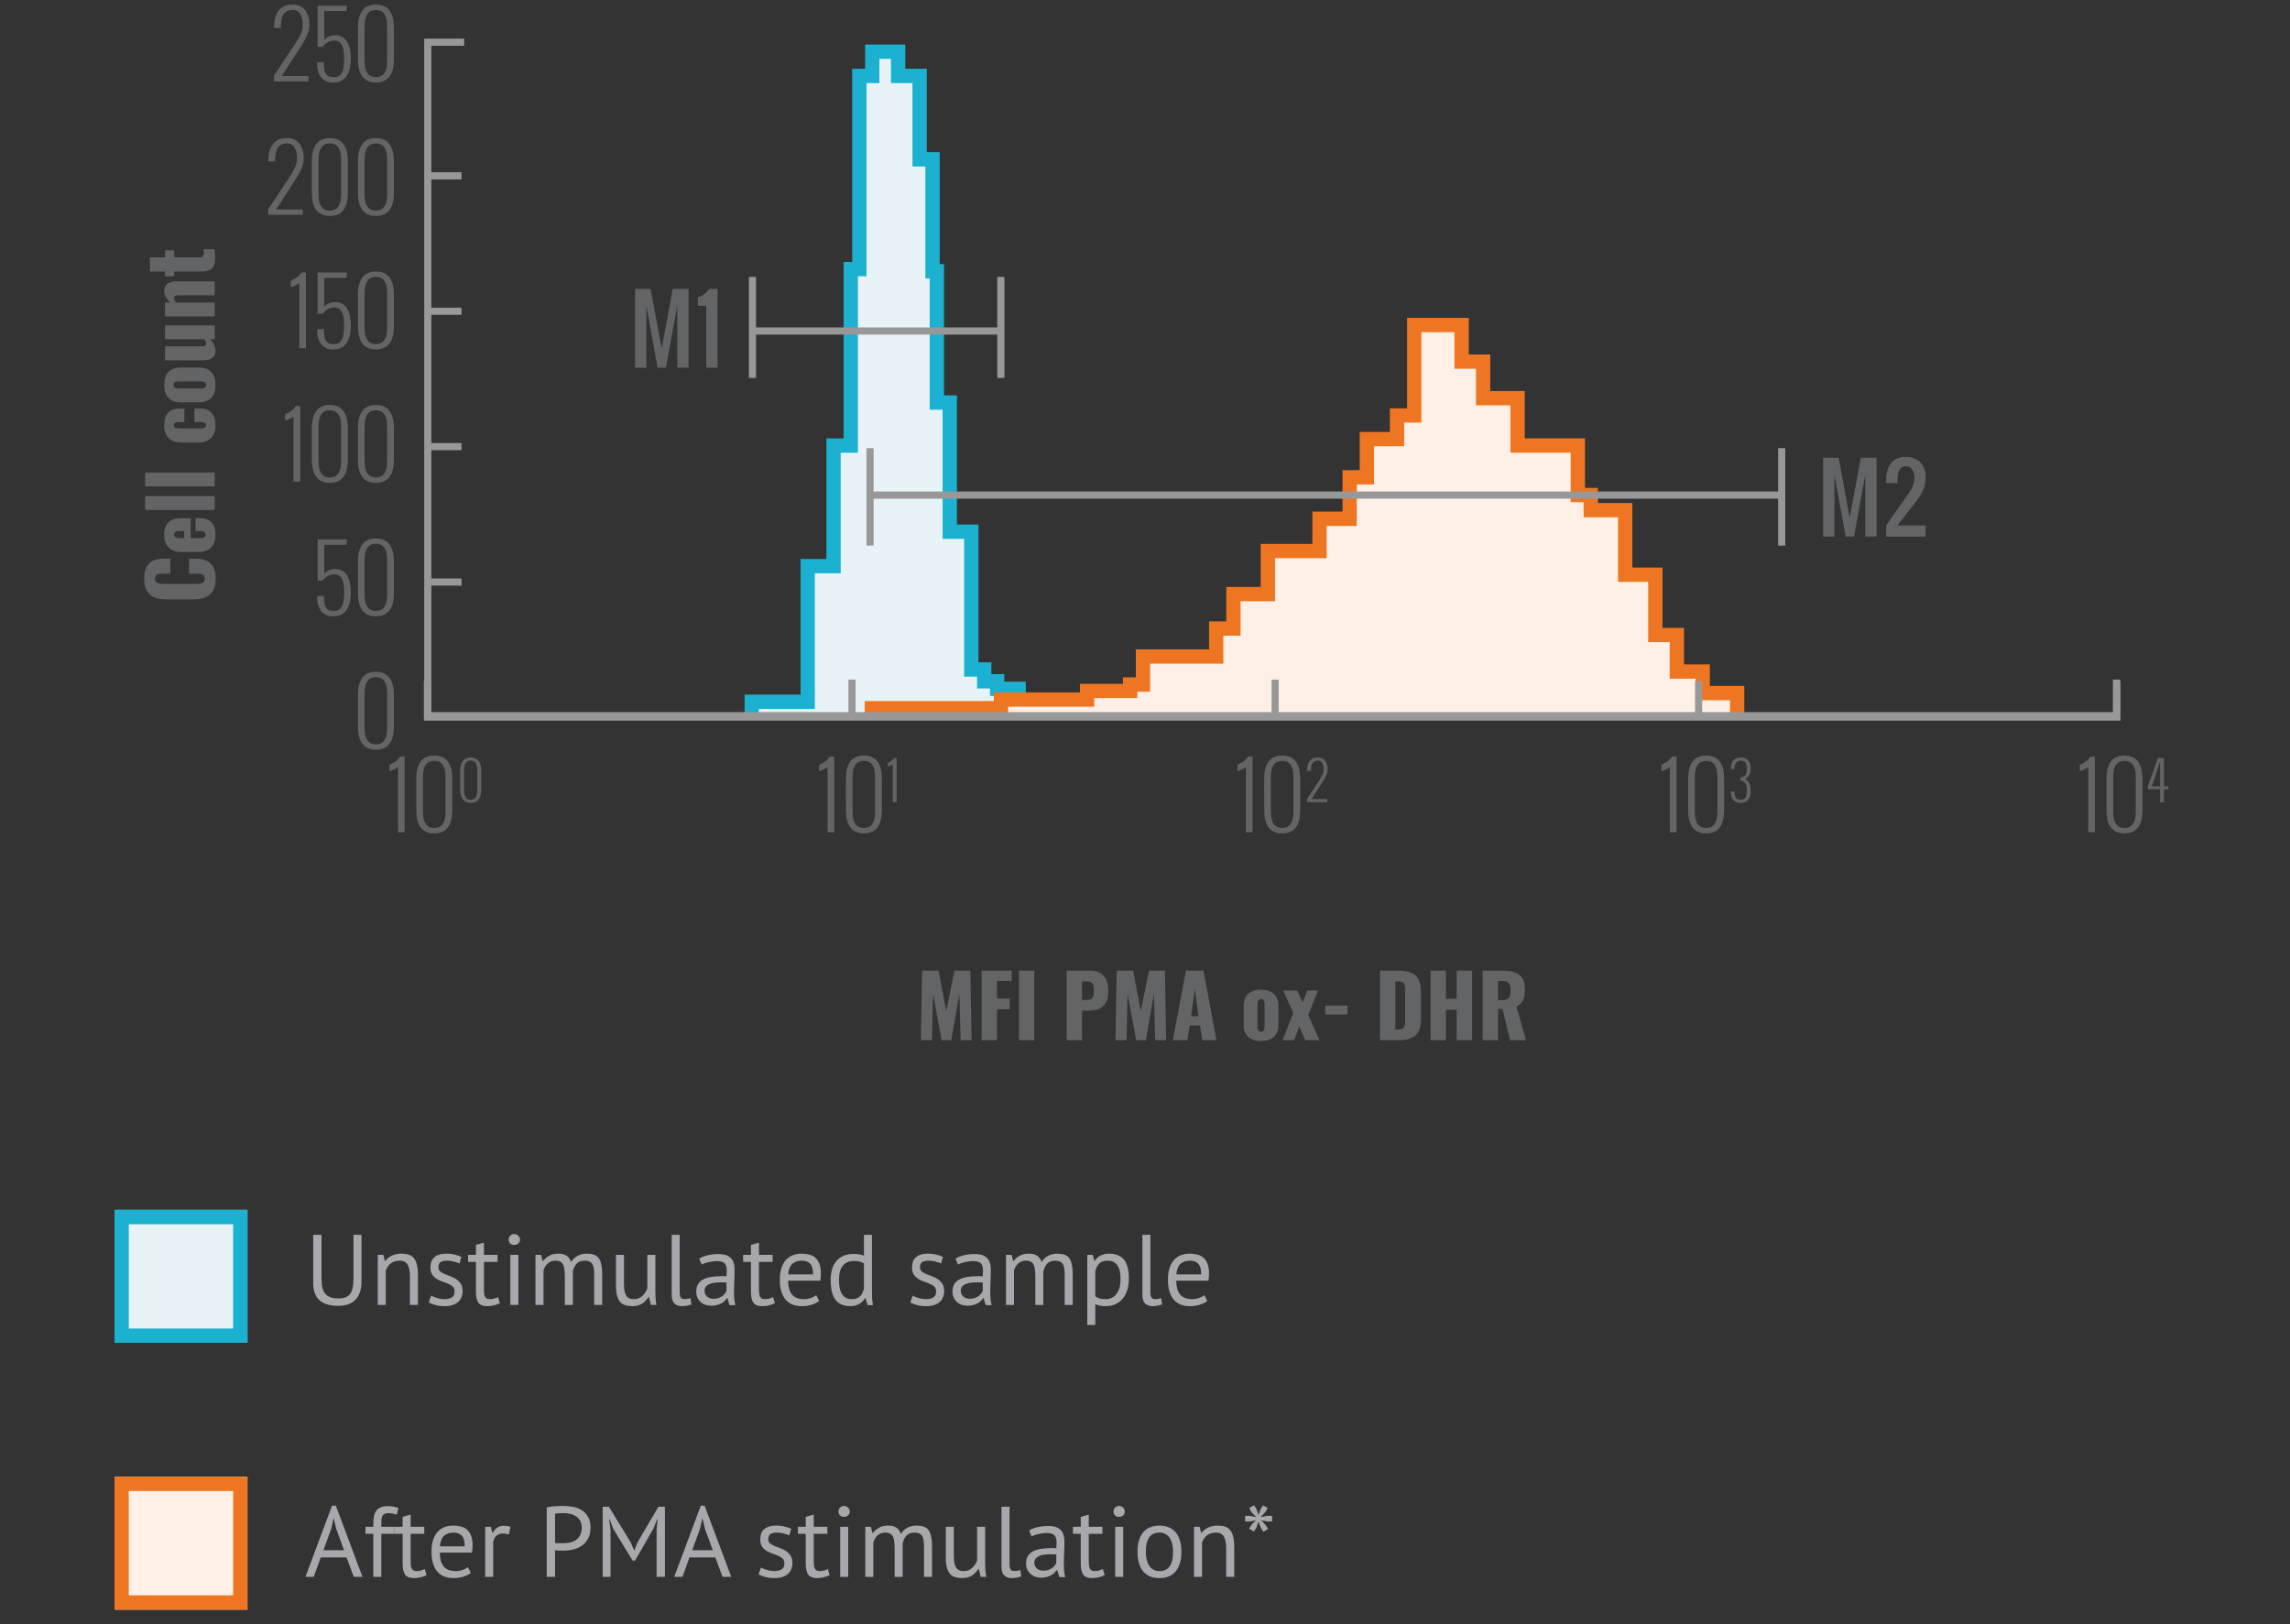 <svg width="320" height="227" viewBox="0 0 320 227" fill="none" xmlns="http://www.w3.org/2000/svg">
<rect x="0" y="0" width="320" height="227" fill="#333333" stroke="none"/>
<path d="M30.144 80.855C30.144 83.075 28.872 83.771 26.904 83.771H23.4C21.384 83.771 20.148 83.075 20.148 80.855C20.148 78.707 21.3 78.059 22.956 78.059H23.796V80.159H22.824C22.26 80.159 21.66 80.171 21.66 80.855C21.66 81.539 22.272 81.599 22.86 81.599H27.432C28.092 81.599 28.62 81.491 28.62 80.855C28.62 80.183 28.02 80.159 27.432 80.159H26.412V78.059H27.252C28.908 78.059 30.144 78.683 30.144 80.855ZM30.12 74.718C30.12 76.23 29.28 77.13 27.804 77.13H25.26C23.772 77.13 22.944 76.218 22.944 74.718C22.944 73.182 23.748 72.414 25.26 72.414H26.652V75.198H27.984C28.524 75.198 28.728 75.006 28.728 74.718C28.728 74.43 28.56 74.214 28.056 74.214H27.324V72.414H27.996C29.4 72.414 30.12 73.278 30.12 74.718ZM25.74 75.198V74.214H25.044C24.492 74.214 24.336 74.43 24.336 74.73C24.336 75.018 24.516 75.198 25.152 75.198H25.74ZM30 71.265H20.28V69.321H30V71.265ZM30 67.972H20.28V66.028H30V67.972ZM30.12 59.437C30.12 60.949 29.256 61.837 27.804 61.837H25.26C23.784 61.837 22.944 60.949 22.944 59.437C22.944 57.961 23.628 57.097 25.032 57.097H25.764V58.981H24.972C24.42 58.981 24.276 59.149 24.276 59.437C24.276 59.725 24.48 59.869 25.092 59.869H27.972C28.596 59.869 28.776 59.713 28.776 59.425C28.776 59.125 28.596 58.981 28.092 58.981H27.168V57.097H28.008C29.412 57.097 30.12 57.973 30.12 59.437ZM30.12 53.799C30.12 55.287 29.364 56.223 27.852 56.223H25.212C23.7 56.223 22.944 55.287 22.944 53.799C22.944 52.323 23.7 51.363 25.212 51.363H27.852C29.364 51.363 30.12 52.323 30.12 53.799ZM28.824 53.787C28.824 53.403 28.512 53.295 27.984 53.295H25.08C24.552 53.295 24.24 53.403 24.24 53.787C24.24 54.171 24.564 54.291 25.08 54.291H27.984C28.512 54.291 28.824 54.171 28.824 53.787ZM30.12 49.055C30.12 49.907 29.424 50.351 28.5 50.351H23.064V48.395H28.272C28.608 48.395 28.8 48.287 28.8 47.987C28.8 47.819 28.704 47.627 28.584 47.411H23.064V45.467H30V47.411H29.364C29.832 47.915 30.12 48.467 30.12 49.055ZM30 44.232H23.064V42.276H23.76C23.256 41.772 22.944 41.22 22.944 40.608C22.944 39.756 23.64 39.324 24.564 39.324H30L30 41.268H24.84C24.504 41.268 24.324 41.364 24.324 41.664C24.324 41.82 24.42 42.048 24.576 42.276H30V44.232ZM30.072 36.002C30.072 37.574 29.364 37.946 28.116 37.946H24.348V38.618H23.064V37.946H20.952V35.966H23.064V34.982H24.348V35.966H27.924C28.32 35.966 28.488 35.714 28.488 35.354C28.488 35.15 28.464 34.97 28.44 34.826H29.976C30.012 35.042 30.072 35.534 30.072 36.002Z" fill="#636466"/>
<path d="M128.684 145.359L128.852 135.639H131.156L132.224 141.291L133.376 135.639H135.596L135.764 145.359H134.24L134.06 138.891L132.932 145.359H131.576L130.376 138.843L130.232 145.359H128.684ZM137.169 145.359V135.639H141.369V137.091H139.317V139.539H141.105V141.039H139.317V145.359H137.169ZM142.384 145.359V135.639H144.532V145.359H142.384ZM149.052 145.359V135.639H152.316C154.056 135.639 154.872 136.659 154.872 138.459C154.872 140.703 153.636 141.231 152.064 141.231H151.2V145.359H149.052ZM151.2 139.731H151.92C152.712 139.731 152.856 139.311 152.856 138.423C152.856 137.691 152.772 137.151 151.908 137.151H151.2V139.731ZM155.872 145.359L156.04 135.639H158.344L159.412 141.291L160.564 135.639H162.784L162.952 145.359H161.428L161.247 138.891L160.12 145.359H158.764L157.564 138.843L157.42 145.359H155.872ZM163.889 145.359L165.725 135.639H168.173L169.985 145.359H168.005L167.681 143.307H166.253L165.917 145.359H163.889ZM166.445 142.023H167.477L166.961 138.231L166.445 142.023ZM176.208 145.479C174.72 145.479 173.784 144.723 173.784 143.211V140.571C173.784 139.059 174.72 138.303 176.208 138.303C177.684 138.303 178.644 139.059 178.644 140.571V143.211C178.644 144.723 177.684 145.479 176.208 145.479ZM176.22 144.183C176.604 144.183 176.712 143.871 176.712 143.343V140.439C176.712 139.911 176.604 139.599 176.22 139.599C175.836 139.599 175.716 139.923 175.716 140.439V143.343C175.716 143.871 175.836 144.183 176.22 144.183ZM179.237 145.359L180.713 141.555L179.309 138.423H181.277L182.021 140.091L182.681 138.423H184.181L182.813 141.843L184.385 145.359H182.393L181.553 143.451L180.857 145.359H179.237ZM185.182 141.771V140.523H188.29V141.771H185.182ZM192.833 145.359V135.639H195.293C197.825 135.639 198.557 136.551 198.557 138.711V142.239C198.557 144.423 197.825 145.359 195.317 145.359H192.833ZM194.981 143.871H195.317C196.289 143.871 196.349 143.451 196.349 142.575V138.339C196.349 137.487 196.253 137.139 195.305 137.139H194.981V143.871ZM199.901 145.359V135.639H202.049V139.575H203.549V135.639H205.709V145.359H203.549V141.111H202.049V145.359H199.901ZM207.189 145.359V135.639H209.865C211.821 135.639 213.093 136.167 213.093 138.207C213.093 139.407 212.865 140.199 211.905 140.655L213.237 145.359H211.017L209.949 141.003H209.337V145.359H207.189ZM209.337 139.767H209.937C210.837 139.767 211.101 139.263 211.101 138.399C211.101 137.571 210.849 137.079 210.033 137.079H209.337V139.767Z" fill="#636466"/>
<path d="M54.43 106.874C54.714 106.765 54.982 106.619 55.229 106.44C55.506 106.252 55.739 106.006 55.911 105.719H56.544V116.298H55.61V107.212C55.415 107.342 55.209 107.455 54.995 107.55C54.814 107.639 54.625 107.709 54.43 107.76V106.874Z" fill="#636466"/>
<path d="M58.168 108.797C58.166 108.453 58.192 108.11 58.245 107.77C58.296 107.466 58.385 107.17 58.51 106.888C58.621 106.63 58.779 106.394 58.974 106.191C59.178 105.991 59.422 105.837 59.69 105.739C60.333 105.519 61.031 105.519 61.674 105.739C61.943 105.837 62.187 105.991 62.391 106.191C62.586 106.394 62.743 106.63 62.855 106.888C62.98 107.17 63.069 107.466 63.12 107.77C63.173 108.11 63.199 108.453 63.197 108.797V113.227C63.197 115.383 62.36 116.46 60.685 116.46C59.01 116.459 58.172 115.382 58.172 113.227L58.168 108.797ZM60.681 115.712C61.734 115.712 62.261 114.954 62.26 113.438V108.588C62.26 107.076 61.734 106.32 60.681 106.32C59.628 106.319 59.101 107.075 59.1 108.588V113.438C59.1 114.955 59.627 115.712 60.681 115.712H60.681Z" fill="#636466"/>
<path d="M64.303 107.732C64.302 107.533 64.317 107.334 64.348 107.138C64.378 106.96 64.43 106.788 64.503 106.623C64.569 106.472 64.661 106.333 64.776 106.214C64.895 106.097 65.037 106.006 65.194 105.949C65.57 105.819 65.979 105.819 66.355 105.949C66.512 106.006 66.654 106.096 66.772 106.214C66.888 106.333 66.98 106.471 67.046 106.623C67.119 106.787 67.171 106.96 67.201 107.138C67.232 107.334 67.247 107.533 67.246 107.732V110.316C67.246 111.572 66.757 112.2 65.781 112.2C64.804 112.2 64.315 111.572 64.314 110.316L64.303 107.732ZM65.77 111.766C66.384 111.766 66.691 111.324 66.691 110.439V107.611C66.691 106.73 66.384 106.289 65.77 106.289C65.156 106.289 64.849 106.73 64.848 107.611V110.439C64.848 111.322 65.156 111.765 65.77 111.766Z" fill="#636466"/>
<path d="M114.464 106.874C114.748 106.765 115.017 106.619 115.263 106.44C115.54 106.252 115.773 106.006 115.946 105.719H116.579V116.298H115.644V107.212C115.45 107.342 115.244 107.455 115.03 107.55C114.849 107.639 114.66 107.709 114.464 107.76V106.874Z" fill="#636466"/>
<path d="M118.201 108.797C118.199 108.453 118.225 108.11 118.279 107.77C118.329 107.466 118.418 107.17 118.543 106.888C118.654 106.63 118.812 106.394 119.007 106.191C119.211 105.991 119.455 105.837 119.724 105.739C120.367 105.519 121.064 105.519 121.707 105.739C121.976 105.837 122.22 105.991 122.425 106.191C122.62 106.394 122.778 106.63 122.889 106.888C123.015 107.17 123.104 107.466 123.154 107.77C123.207 108.11 123.233 108.453 123.231 108.797V113.227C123.231 115.383 122.394 116.461 120.719 116.46C119.043 116.459 118.206 115.382 118.206 113.227L118.201 108.797ZM120.714 115.712C121.767 115.712 122.293 114.954 122.294 113.439V108.588C122.294 107.077 121.767 106.32 120.714 106.32C119.661 106.319 119.134 107.075 119.134 108.588V113.439C119.134 114.955 119.661 115.713 120.716 115.712H120.714Z" fill="#636466"/>
<path d="M124.066 106.611C124.231 106.547 124.387 106.462 124.531 106.359C124.692 106.249 124.827 106.105 124.927 105.938H125.296V112.104H124.754V106.809C124.64 106.885 124.52 106.951 124.394 107.007C124.289 107.058 124.178 107.098 124.064 107.128L124.066 106.611Z" fill="#636466"/>
<path d="M172.919 106.874C173.203 106.765 173.471 106.619 173.718 106.44C173.995 106.252 174.227 106.006 174.4 105.719H175.033V116.298H174.096V107.212C173.901 107.342 173.696 107.455 173.482 107.55C173.301 107.639 173.111 107.709 172.916 107.76L172.919 106.874Z" fill="#636466"/>
<path d="M176.656 108.797C176.654 108.453 176.68 108.11 176.733 107.77C176.784 107.466 176.873 107.17 176.998 106.888C177.11 106.63 177.267 106.394 177.463 106.191C177.666 105.991 177.911 105.837 178.179 105.739C178.822 105.519 179.52 105.519 180.163 105.739C180.431 105.837 180.676 105.991 180.88 106.191C181.075 106.394 181.233 106.63 181.344 106.888C181.47 107.17 181.559 107.466 181.609 107.77C181.663 108.11 181.689 108.453 181.687 108.797V113.227C181.687 115.383 180.849 116.461 179.174 116.46C177.499 116.459 176.661 115.382 176.661 113.227L176.656 108.797ZM179.168 115.712C180.222 115.712 180.748 114.954 180.747 113.439V108.588C180.747 107.077 180.221 106.32 179.168 106.32C178.116 106.319 177.589 107.075 177.588 108.588V113.439C177.588 114.955 178.115 115.713 179.17 115.712H179.168Z" fill="#636466"/>
<path d="M182.631 111.646L184.284 109.147C184.379 109.002 184.456 108.88 184.516 108.78C184.577 108.681 184.648 108.554 184.727 108.4C184.803 108.258 184.864 108.108 184.909 107.954C184.948 107.821 184.969 107.683 184.97 107.544C184.984 107.226 184.916 106.909 184.772 106.625C184.711 106.516 184.62 106.427 184.51 106.367C184.401 106.307 184.277 106.279 184.152 106.286C184.006 106.283 183.861 106.311 183.726 106.368C183.616 106.415 183.519 106.488 183.444 106.581C183.368 106.679 183.313 106.792 183.279 106.911C183.241 107.039 183.215 107.171 183.202 107.304C183.188 107.451 183.181 107.598 183.182 107.746H182.64V107.664C182.663 106.454 183.166 105.85 184.148 105.85C184.343 105.837 184.537 105.871 184.716 105.949C184.894 106.027 185.051 106.148 185.173 106.3C185.421 106.663 185.542 107.099 185.517 107.539C185.507 107.834 185.436 108.124 185.307 108.39C185.173 108.696 185.01 108.988 184.821 109.263L183.272 111.668H185.441V112.104H182.628L182.631 111.646Z" fill="#636466"/>
<path d="M232.164 106.874C232.448 106.765 232.716 106.619 232.963 106.44C233.24 106.252 233.473 106.006 233.645 105.719H234.279V116.298H233.342V107.212C233.148 107.342 232.942 107.455 232.728 107.55C232.547 107.639 232.357 107.709 232.162 107.76L232.164 106.874Z" fill="#636466"/>
<path d="M235.901 108.797C235.898 108.453 235.924 108.11 235.978 107.77C236.027 107.466 236.115 107.17 236.239 106.888C236.351 106.63 236.508 106.394 236.704 106.191C236.907 105.991 237.152 105.837 237.42 105.739C238.063 105.519 238.761 105.519 239.404 105.739C239.672 105.837 239.916 105.991 240.12 106.191C240.316 106.394 240.473 106.63 240.585 106.888C240.71 107.17 240.799 107.466 240.85 107.77C240.904 108.11 240.929 108.453 240.927 108.797V113.227C240.927 115.383 240.089 116.461 238.414 116.46C236.739 116.459 235.902 115.382 235.902 113.227L235.901 108.797ZM238.414 115.712C239.466 115.712 239.992 114.954 239.992 113.439V108.588C239.992 107.077 239.466 106.32 238.414 106.32C237.361 106.319 236.834 107.075 236.833 108.588V113.439C236.833 114.955 237.36 115.713 238.415 115.712H238.414Z" fill="#636466"/>
<path d="M241.855 107.399C241.854 107.204 241.88 107.009 241.932 106.821C241.98 106.645 242.059 106.479 242.164 106.33C242.28 106.177 242.434 106.056 242.61 105.98C242.823 105.891 243.052 105.847 243.282 105.852C243.46 105.849 243.637 105.877 243.805 105.936C243.948 105.987 244.079 106.066 244.192 106.168C244.296 106.268 244.384 106.385 244.45 106.514C244.519 106.646 244.569 106.788 244.599 106.934C244.629 107.088 244.644 107.245 244.643 107.403C244.659 107.742 244.578 108.078 244.411 108.373C244.277 108.605 244.061 108.778 243.805 108.857C244.367 109.081 244.648 109.612 244.647 110.452C244.647 111.619 244.171 112.203 243.219 112.203C243.039 112.206 242.86 112.178 242.69 112.119C242.547 112.071 242.416 111.994 242.303 111.893C242.198 111.796 242.112 111.682 242.048 111.554C241.98 111.425 241.931 111.287 241.902 111.145C241.873 110.995 241.859 110.843 241.859 110.69V110.597H242.364C242.364 110.797 242.386 110.997 242.43 111.192C242.458 111.326 242.521 111.449 242.612 111.551C242.687 111.631 242.782 111.689 242.886 111.721C243.011 111.754 243.139 111.769 243.268 111.766C243.389 111.769 243.509 111.749 243.623 111.708C243.725 111.666 243.814 111.598 243.881 111.51C243.966 111.391 244.023 111.254 244.048 111.11C244.087 110.896 244.105 110.679 244.101 110.462C244.103 110.281 244.088 110.099 244.056 109.92C244.029 109.772 243.98 109.629 243.909 109.495C243.843 109.371 243.745 109.268 243.624 109.196C243.489 109.119 243.338 109.073 243.182 109.064V108.627C243.316 108.636 243.45 108.614 243.575 108.563C243.699 108.512 243.81 108.433 243.899 108.332C244.057 108.047 244.126 107.721 244.097 107.397C244.125 107.096 244.053 106.794 243.893 106.537C243.815 106.45 243.718 106.382 243.61 106.339C243.501 106.295 243.384 106.277 243.268 106.286C243.145 106.279 243.021 106.301 242.908 106.35C242.795 106.399 242.694 106.474 242.615 106.568C242.438 106.841 242.348 107.161 242.359 107.486H241.85L241.855 107.399Z" fill="#636466"/>
<path d="M290.618 106.874C290.902 106.765 291.171 106.619 291.417 106.44C291.694 106.252 291.927 106.006 292.1 105.719H292.733V116.298H291.804V107.212C291.609 107.342 291.404 107.455 291.19 107.55C291.009 107.639 290.819 107.709 290.624 107.76L290.618 106.874Z" fill="#636466"/>
<path d="M294.355 108.797C294.353 108.453 294.379 108.11 294.433 107.77C294.483 107.466 294.572 107.17 294.697 106.888C294.808 106.63 294.966 106.394 295.161 106.191C295.365 105.991 295.609 105.837 295.878 105.739C296.521 105.519 297.218 105.519 297.861 105.739C298.13 105.837 298.374 105.991 298.578 106.191C298.774 106.394 298.931 106.63 299.042 106.888C299.167 107.17 299.256 107.466 299.306 107.77C299.36 108.11 299.386 108.453 299.384 108.797V113.227C299.384 115.383 298.546 116.461 296.871 116.46C295.196 116.459 294.358 115.382 294.358 113.227L294.355 108.797ZM296.868 115.712C297.922 115.712 298.448 114.954 298.448 113.439V108.588C298.448 107.077 297.921 106.32 296.868 106.32C295.815 106.319 295.289 107.075 295.289 108.588V113.439C295.289 114.955 295.816 115.713 296.87 115.712H296.868Z" fill="#636466"/>
<path d="M300.13 109.906L301.553 105.932H302.387V109.881H303V110.286H302.387V112.109H301.845V110.282H300.13V109.906ZM301.843 109.878L301.839 106.387L300.7 109.878H301.843Z" fill="#636466"/>
<path d="M38.281 10.584L41.125 6.3C41.288 6.049 41.422 5.839 41.527 5.67C41.631 5.5 41.752 5.283 41.89 5.018C42.018 4.774 42.122 4.517 42.2 4.252C42.266 4.025 42.301 3.789 42.304 3.552C42.33 3.006 42.215 2.463 41.969 1.975C41.864 1.788 41.708 1.634 41.519 1.531C41.33 1.428 41.116 1.381 40.902 1.394C40.652 1.389 40.404 1.437 40.175 1.536C39.986 1.616 39.819 1.741 39.688 1.899C39.561 2.069 39.466 2.261 39.41 2.465C39.342 2.684 39.296 2.909 39.272 3.137C39.248 3.39 39.237 3.643 39.238 3.896H38.304V3.755C38.344 1.683 39.207 0.647 40.892 0.647C41.224 0.625 41.557 0.683 41.862 0.817C42.167 0.951 42.436 1.157 42.645 1.416C43.071 2.041 43.278 2.79 43.235 3.546C43.217 4.05 43.095 4.545 42.875 5C42.643 5.523 42.365 6.025 42.042 6.497L39.38 10.621H43.105V11.371H38.281V10.584Z" fill="#636466"/>
<path d="M45.256 8.659C45.25 9.018 45.278 9.377 45.339 9.732C45.374 9.967 45.464 10.19 45.603 10.383C45.712 10.527 45.86 10.636 46.03 10.699C46.228 10.762 46.434 10.791 46.642 10.786C46.931 10.8 47.216 10.718 47.453 10.553C47.694 10.339 47.859 10.053 47.926 9.739C48.052 9.225 48.107 8.697 48.092 8.168C48.107 7.665 48.051 7.162 47.926 6.674C47.856 6.371 47.69 6.1 47.453 5.899C47.214 5.74 46.929 5.661 46.642 5.676C46.357 5.68 46.078 5.754 45.827 5.89C45.543 6.041 45.303 6.263 45.13 6.535H44.381V0.791H48.485L48.399 1.541H45.313V5.567C45.505 5.358 45.739 5.193 46 5.081C46.26 4.97 46.542 4.916 46.825 4.922C47.178 4.914 47.527 4.999 47.837 5.168C48.125 5.331 48.362 5.57 48.525 5.859C48.703 6.178 48.83 6.522 48.903 6.879C49.07 7.745 49.067 8.636 48.894 9.501C48.814 9.873 48.675 10.23 48.483 10.559C48.303 10.861 48.045 11.11 47.736 11.278C47.399 11.454 47.022 11.542 46.642 11.534C46.312 11.563 45.979 11.514 45.671 11.39C45.364 11.266 45.09 11.071 44.872 10.821C44.461 10.202 44.267 9.466 44.318 8.725L45.256 8.659Z" fill="#636466"/>
<path d="M50.013 3.87C50.011 3.527 50.036 3.183 50.09 2.844C50.14 2.54 50.229 2.243 50.355 1.962C50.466 1.702 50.623 1.464 50.819 1.261C51.024 1.06 51.269 0.905 51.538 0.806C52.181 0.585 52.879 0.585 53.522 0.806C53.79 0.904 54.035 1.058 54.239 1.258C54.435 1.461 54.593 1.699 54.704 1.959C54.83 2.24 54.919 2.536 54.968 2.841C55.022 3.18 55.048 3.524 55.046 3.867V8.297C55.046 10.453 54.208 11.531 52.533 11.531C50.858 11.531 50.02 10.453 50.02 8.297L50.013 3.87ZM52.525 10.785C53.578 10.785 54.105 10.027 54.106 8.511V3.661C54.106 2.149 53.579 1.393 52.525 1.393C51.472 1.393 50.945 2.149 50.945 3.661V8.511C50.945 10.027 51.472 10.785 52.527 10.785H52.525Z" fill="#636466"/>
<path d="M37.486 29.231L40.326 24.945C40.489 24.696 40.623 24.486 40.728 24.315C40.833 24.144 40.954 23.927 41.091 23.664C41.219 23.42 41.323 23.163 41.401 22.899C41.468 22.671 41.503 22.435 41.506 22.198C41.532 21.652 41.416 21.109 41.17 20.622C41.065 20.434 40.91 20.28 40.721 20.178C40.533 20.075 40.319 20.028 40.105 20.041C39.855 20.035 39.607 20.084 39.378 20.183C39.189 20.263 39.022 20.387 38.892 20.546C38.764 20.715 38.669 20.906 38.612 21.11C38.544 21.33 38.498 21.555 38.474 21.784C38.45 22.036 38.438 22.289 38.44 22.543H37.506V22.401C37.547 20.329 38.41 19.294 40.094 19.294C40.428 19.271 40.762 19.33 41.068 19.465C41.374 19.6 41.643 19.807 41.852 20.068C42.278 20.693 42.486 21.442 42.443 22.197C42.425 22.702 42.302 23.197 42.083 23.652C41.852 24.175 41.573 24.675 41.25 25.148L38.588 29.272H42.312V30.022H37.486V29.231Z" fill="#636466"/>
<path d="M43.577 22.517C43.575 22.173 43.601 21.83 43.654 21.491C43.704 21.187 43.793 20.89 43.919 20.609C44.03 20.349 44.187 20.112 44.383 19.908C44.587 19.708 44.831 19.554 45.099 19.457C45.742 19.236 46.441 19.236 47.083 19.457C47.352 19.554 47.596 19.708 47.8 19.908C47.995 20.112 48.153 20.349 48.264 20.609C48.389 20.89 48.478 21.187 48.529 21.491C48.582 21.83 48.608 22.173 48.606 22.517V26.947C48.606 29.103 47.769 30.181 46.094 30.181C44.419 30.181 43.581 29.103 43.581 26.947L43.577 22.517ZM46.09 29.432C47.142 29.432 47.669 28.674 47.669 27.158V22.309C47.669 20.796 47.143 20.04 46.09 20.04C45.037 20.04 44.51 20.796 44.509 22.309V27.158C44.509 28.674 45.036 29.432 46.091 29.432H46.09Z" fill="#636466"/>
<path d="M50.013 22.517C50.011 22.174 50.036 21.83 50.09 21.491C50.14 21.187 50.228 20.89 50.354 20.609C50.465 20.349 50.622 20.111 50.819 19.908C51.022 19.708 51.267 19.554 51.535 19.457C52.178 19.236 52.876 19.236 53.519 19.457C53.787 19.554 54.032 19.708 54.236 19.908C54.432 20.112 54.59 20.349 54.7 20.609C54.826 20.89 54.915 21.187 54.965 21.491C55.018 21.83 55.044 22.174 55.042 22.517V26.947C55.042 29.103 54.204 30.181 52.529 30.181C50.854 30.181 50.017 29.103 50.017 26.947L50.013 22.517ZM52.525 29.432C53.578 29.432 54.105 28.674 54.106 27.158V22.309C54.106 20.796 53.579 20.04 52.525 20.04C51.472 20.04 50.945 20.796 50.945 22.309V27.158C50.945 28.675 51.472 29.432 52.527 29.432H52.525Z" fill="#636466"/>
<path d="M40.633 39.241C40.916 39.131 41.185 38.985 41.431 38.808C41.708 38.619 41.941 38.373 42.114 38.086H42.747V48.664H41.813V39.58C41.617 39.709 41.411 39.822 41.197 39.918C41.016 40.005 40.827 40.075 40.633 40.126V39.241Z" fill="#636466"/>
<path d="M45.256 45.952C45.25 46.312 45.277 46.671 45.339 47.025C45.374 47.26 45.465 47.484 45.603 47.677C45.713 47.82 45.861 47.93 46.031 47.992C46.228 48.056 46.435 48.085 46.643 48.079C46.931 48.094 47.217 48.012 47.454 47.847C47.694 47.633 47.86 47.347 47.927 47.032C48.052 46.518 48.108 45.99 48.093 45.461C48.108 44.958 48.052 44.455 47.927 43.967C47.857 43.665 47.691 43.394 47.454 43.193C47.215 43.034 46.93 42.955 46.643 42.969C46.358 42.974 46.078 43.047 45.828 43.184C45.544 43.335 45.304 43.557 45.131 43.829H44.382V38.084H48.486L48.4 38.834H45.314V42.861C45.505 42.652 45.739 42.486 46 42.375C46.261 42.263 46.543 42.209 46.826 42.215C47.181 42.208 47.531 42.294 47.841 42.464C48.13 42.628 48.368 42.867 48.53 43.156C48.707 43.475 48.835 43.819 48.908 44.176C49.075 45.043 49.071 45.933 48.898 46.798C48.819 47.171 48.68 47.528 48.487 47.856C48.308 48.159 48.05 48.408 47.741 48.576C47.403 48.752 47.027 48.84 46.647 48.831C46.316 48.861 45.983 48.811 45.676 48.687C45.368 48.563 45.094 48.368 44.876 48.118C44.466 47.499 44.272 46.762 44.323 46.022L45.256 45.952Z" fill="#636466"/>
<path d="M50.013 41.166C50.011 40.822 50.036 40.479 50.09 40.139C50.14 39.835 50.229 39.539 50.355 39.258C50.466 38.998 50.623 38.76 50.819 38.557C51.023 38.357 51.267 38.203 51.536 38.105C52.179 37.884 52.877 37.884 53.52 38.105C53.788 38.203 54.032 38.357 54.237 38.557C54.433 38.76 54.59 38.998 54.701 39.258C54.827 39.539 54.916 39.835 54.966 40.139C55.02 40.479 55.045 40.822 55.044 41.166V45.596C55.044 47.752 54.206 48.83 52.531 48.83C50.856 48.83 50.018 47.752 50.018 45.596L50.013 41.166ZM52.525 48.081C53.578 48.081 54.105 47.323 54.106 45.807V40.957C54.106 39.445 53.579 38.688 52.525 38.688C51.472 38.688 50.945 39.445 50.945 40.957V45.807C50.945 47.323 51.472 48.081 52.527 48.081H52.525Z" fill="#636466"/>
<path d="M39.84 57.89C40.123 57.779 40.392 57.634 40.638 57.456C40.916 57.268 41.149 57.022 41.321 56.734H41.954V67.313H41.017V58.228C40.821 58.357 40.615 58.47 40.401 58.566C40.22 58.654 40.031 58.724 39.837 58.776L39.84 57.89Z" fill="#636466"/>
<path d="M43.577 59.811C43.575 59.467 43.601 59.124 43.654 58.785C43.705 58.48 43.793 58.184 43.919 57.902C44.03 57.644 44.188 57.407 44.383 57.205C44.587 57.005 44.831 56.851 45.099 56.754C45.742 56.533 46.441 56.533 47.083 56.754C47.352 56.851 47.596 57.005 47.8 57.205C47.995 57.408 48.152 57.644 48.264 57.902C48.389 58.184 48.478 58.48 48.528 58.785C48.581 59.124 48.607 59.467 48.606 59.811V64.241C48.606 66.397 47.768 67.474 46.093 67.474C44.418 67.473 43.58 66.395 43.58 64.241L43.577 59.811ZM46.09 66.726C47.142 66.726 47.669 65.968 47.669 64.452V59.602C47.669 58.09 47.143 57.334 46.09 57.334C45.037 57.334 44.51 58.09 44.509 59.602V64.452C44.509 65.968 45.036 66.726 46.091 66.726H46.09Z" fill="#636466"/>
<path d="M50.013 59.811C50.011 59.467 50.036 59.124 50.09 58.785C50.14 58.48 50.228 58.184 50.354 57.902C50.465 57.644 50.623 57.407 50.819 57.205C51.022 57.005 51.267 56.851 51.535 56.754C52.178 56.533 52.876 56.533 53.519 56.754C53.787 56.851 54.032 57.005 54.236 57.205C54.431 57.407 54.589 57.644 54.7 57.902C54.826 58.184 54.916 58.48 54.965 58.785C55.019 59.124 55.045 59.467 55.043 59.811V64.241C55.043 66.397 54.205 67.474 52.53 67.474C50.855 67.473 50.017 66.396 50.017 64.241L50.013 59.811ZM52.525 66.726C53.578 66.726 54.105 65.968 54.106 64.452V59.602C54.106 58.09 53.579 57.334 52.525 57.334C51.472 57.334 50.945 58.09 50.945 59.602V64.452C50.945 65.968 51.472 66.726 52.527 66.726H52.525Z" fill="#636466"/>
<path d="M45.256 83.248C45.25 83.607 45.278 83.967 45.339 84.321C45.374 84.556 45.465 84.779 45.603 84.972C45.713 85.116 45.861 85.225 46.031 85.288C46.229 85.351 46.435 85.38 46.643 85.374C46.931 85.389 47.217 85.307 47.454 85.142C47.695 84.927 47.86 84.642 47.927 84.326C48.053 83.813 48.108 83.285 48.093 82.756C48.108 82.253 48.052 81.75 47.927 81.262C47.857 80.96 47.691 80.689 47.454 80.488C47.215 80.328 46.93 80.249 46.643 80.263C46.358 80.268 46.078 80.342 45.828 80.479C45.544 80.63 45.304 80.852 45.131 81.124H44.382V75.383H48.486L48.4 76.132H45.314V80.159C45.505 79.95 45.74 79.784 46 79.673C46.261 79.561 46.543 79.507 46.826 79.513C47.179 79.505 47.528 79.59 47.837 79.759C48.126 79.923 48.364 80.162 48.526 80.451C48.703 80.769 48.831 81.113 48.904 81.471C49.071 82.337 49.068 83.228 48.895 84.093C48.815 84.465 48.677 84.822 48.483 85.15C48.304 85.453 48.046 85.702 47.737 85.87C47.4 86.046 47.023 86.134 46.643 86.125C46.312 86.155 45.98 86.105 45.672 85.981C45.364 85.857 45.09 85.662 44.873 85.412C44.462 84.793 44.268 84.057 44.319 83.316L45.256 83.248Z" fill="#636466"/>
<path d="M50.013 78.458C50.011 78.115 50.036 77.772 50.09 77.432C50.14 77.128 50.228 76.832 50.354 76.55C50.465 76.29 50.622 76.053 50.819 75.85C51.022 75.649 51.267 75.495 51.535 75.398C52.178 75.177 52.876 75.177 53.519 75.398C53.787 75.496 54.032 75.65 54.236 75.85C54.432 76.053 54.59 76.291 54.7 76.55C54.826 76.832 54.915 77.128 54.965 77.432C55.018 77.772 55.044 78.115 55.042 78.458V82.888C55.042 85.044 54.204 86.122 52.529 86.122C50.854 86.122 50.017 85.044 50.017 82.888L50.013 78.458ZM52.525 85.373C53.578 85.373 54.105 84.615 54.106 83.1V78.25C54.106 76.738 53.579 75.981 52.525 75.981C51.472 75.981 50.945 76.738 50.945 78.25V83.1C50.945 84.616 51.472 85.374 52.527 85.373H52.525Z" fill="#636466"/>
<path d="M50.013 97.106C50.011 96.762 50.036 96.418 50.09 96.079C50.14 95.775 50.229 95.478 50.355 95.197C50.466 94.937 50.623 94.699 50.819 94.496C51.023 94.296 51.267 94.142 51.536 94.045C52.179 93.824 52.877 93.824 53.52 94.045C53.788 94.142 54.032 94.296 54.237 94.496C54.433 94.7 54.59 94.937 54.701 95.197C54.827 95.478 54.916 95.775 54.965 96.079C55.019 96.418 55.045 96.762 55.043 97.106V101.536C55.043 103.693 54.205 104.77 52.53 104.769C50.855 104.768 50.017 103.69 50.017 101.536L50.013 97.106ZM52.525 104.021C53.578 104.021 54.105 103.262 54.106 101.746V96.897C54.106 95.384 53.579 94.628 52.525 94.628C51.472 94.628 50.945 95.384 50.945 96.897V101.746C50.945 103.263 51.472 104.021 52.527 104.021H52.525Z" fill="#636466"/>
<path d="M105.048 100.473V98.066H112.869V79.115H116.479V62.268H118.886V37.606H120.085V10.608H121.89V7.225H125.5V10.608H128.508V22.267H130.313V37.909H130.914V56.251H132.719V74.301H135.726V93.555H137.531V95.208H139.336V96.26H142.344V99.269H147.909V100.472" fill="#E7F3F7"/>
<path d="M105.048 100.473V98.066H112.869V79.115H116.479V62.268H118.886V37.606H120.085V10.608H121.89V7.225H125.5V10.608H128.508V22.267H130.313V37.909H130.914V56.251H132.719V74.301H135.726V93.555H137.531V95.208H139.336V96.26H142.344V99.269H147.909V100.472" stroke="#1CB1D1" stroke-width="2"/>
<mask id="mask0_120_7689" style="mask-type:luminance" maskUnits="userSpaceOnUse" x="109" y="35" width="146" height="67">
<path d="M254.902 35.875H109.667V101.473H254.902V35.875Z" fill="white"/>
</mask>
<g mask="url(#mask0_120_7689)">
<path d="M121.823 99.868V98.965H139.873V97.76H151.906V96.558H157.923V95.655H159.722V91.745H169.951V87.834H172.357V83.022H177.17V77.005H184.389V72.494H188.601V66.704H191.007V61.361H195.219V58.058H197.626V45.422H204.243V50.532H207.25V55.643H212.063V62.261H220.483V69.18H222.288V71.29H227.1V80.314H231.312V88.736H234.32V93.847H237.93V96.856H242.742V100.162" fill="#FFF0E7"/>
<path d="M121.823 99.868V98.965H139.873V97.76H151.906V96.558H157.923V95.655H159.722V91.745H169.951V87.834H172.357V83.022H177.17V77.005H184.389V72.494H188.601V66.704H191.007V61.361H195.219V58.058H197.626V45.422H204.243V50.532H207.25V55.643H212.063V62.261H220.483V69.18H222.288V71.29H227.1V80.314H231.312V88.736H234.32V93.847H237.93V96.856H242.742V100.162" stroke="#EE7623" stroke-width="2"/>
</g>
<path d="M121.578 62.631V76.242" stroke="#999899"/>
<path d="M248.971 62.631V76.242" stroke="#999899"/>
<path d="M121.822 69.186H248.689" stroke="#999899"/>
<path d="M105.147 38.693V52.81" stroke="#999899"/>
<path d="M139.854 38.693V52.81" stroke="#999899"/>
<path d="M105.048 46.258H140.015" stroke="#999899"/>
<path d="M64.493 43.494H59.41" stroke="#999899"/>
<path d="M64.493 81.334H59.41" stroke="#999899"/>
<path d="M64.493 62.414H59.41" stroke="#999899"/>
<path d="M64.493 24.574H59.41" stroke="#999899"/>
<path d="M64.862 5.898H59.779V100.206H295.804V95.162" stroke="#999899"/>
<path d="M178.234 100.46V95.164" stroke="#999899" stroke-width="0.537"/>
<path d="M119.105 100.46V95.164" stroke="#999899" stroke-width="0.537"/>
<path d="M237.363 100.46V95.164" stroke="#999899"/>
<path d="M178.184 100.27V94.975" stroke="#999899"/>
<path d="M119.055 100.27V94.975" stroke="#999899"/>
<path d="M59.729 95.166V100.014H295.749V94.971" stroke="#999899"/>
<path d="M88.745 51.378V40.363H90.913L92.461 48.726L94.01 40.363H96.216V51.378H94.643V42.686L93.065 51.378H91.891L90.321 42.711V51.378H88.745Z" fill="#636466"/>
<path d="M97.512 42.724V41.543C98.168 41.366 98.731 40.943 99.085 40.363H100.265V51.378H98.689V42.724H97.512Z" fill="#636466"/>
<path d="M254.758 74.984V63.969H256.927L258.475 72.332L260.024 63.969H262.23V74.984H260.657V66.292L259.078 74.984H257.906L256.335 66.316V74.984H254.758Z" fill="#636466"/>
<path d="M263.57 74.988V73.414L266.33 69.481L266.545 69.183C266.655 69.028 266.73 68.925 266.767 68.868C266.804 68.812 266.867 68.713 266.957 68.573C267.027 68.468 267.089 68.359 267.145 68.247C267.179 68.17 267.227 68.064 267.287 67.924C267.339 67.804 267.381 67.679 267.412 67.552C267.437 67.444 267.459 67.319 267.478 67.171C267.498 67.023 267.508 66.874 267.508 66.725C267.52 66.331 267.414 65.942 267.204 65.61C267.045 65.383 266.806 65.227 266.535 65.172C266.264 65.118 265.982 65.169 265.749 65.317C265.584 65.433 265.457 65.594 265.383 65.782C265.298 65.982 265.237 66.191 265.201 66.406C265.163 66.643 265.145 66.883 265.146 67.123V67.519H263.573V67.123C263.52 66.271 263.753 65.427 264.234 64.722C264.49 64.425 264.813 64.193 265.177 64.044C265.54 63.896 265.934 63.837 266.325 63.87C266.7 63.845 267.077 63.899 267.43 64.029C267.783 64.158 268.105 64.361 268.374 64.624C268.875 65.21 269.129 65.967 269.081 66.736C269.083 67.055 269.054 67.374 268.993 67.688C268.934 67.983 268.838 68.269 268.709 68.54C268.602 68.769 268.483 68.993 268.353 69.21C268.244 69.386 268.094 69.612 267.901 69.886L265.148 73.426H269.081V74.988H263.57Z" fill="#636466"/>
<g clip-path="url(#clip0_120_7689)">
<path d="M34.576 169.072H16V187.648H34.576V169.072Z" fill="#E7F3F7"/>
<path d="M33.576 170.072H17V186.648H33.576V170.072Z" stroke="#1CB1D1" stroke-width="2"/>
</g>
<path d="M49.394 172.559H50.514V179.097C50.514 179.685 50.435 180.194 50.276 180.623C50.127 181.053 49.907 181.407 49.618 181.687C49.338 181.958 48.997 182.159 48.596 182.289C48.195 182.42 47.751 182.485 47.266 182.485C46.109 182.485 45.236 182.224 44.648 181.701C44.06 181.179 43.766 180.385 43.766 179.321V172.559H44.928V178.775C44.928 179.27 44.975 179.69 45.068 180.035C45.171 180.371 45.32 180.647 45.516 180.861C45.712 181.067 45.955 181.216 46.244 181.309C46.543 181.403 46.888 181.449 47.28 181.449C48.036 181.449 48.577 181.244 48.904 180.833C49.231 180.413 49.394 179.727 49.394 178.775V172.559ZM57.281 182.359V178.369C57.281 177.641 57.173 177.095 56.959 176.731C56.754 176.358 56.371 176.171 55.811 176.171C55.316 176.171 54.906 176.307 54.579 176.577C54.261 176.839 54.038 177.17 53.907 177.571V182.359H52.787V175.359H53.571L53.781 176.213H53.837C54.061 175.915 54.359 175.672 54.733 175.485C55.115 175.289 55.568 175.191 56.091 175.191C56.474 175.191 56.809 175.238 57.099 175.331C57.388 175.415 57.626 175.569 57.813 175.793C58.009 176.017 58.154 176.321 58.247 176.703C58.349 177.077 58.401 177.553 58.401 178.131V182.359H57.281ZM63.523 180.455C63.523 180.175 63.439 179.956 63.271 179.797C63.103 179.639 62.893 179.508 62.641 179.405C62.398 179.293 62.128 179.191 61.829 179.097C61.54 178.995 61.269 178.869 61.017 178.719C60.774 178.561 60.569 178.36 60.401 178.117C60.233 177.875 60.149 177.548 60.149 177.137C60.149 176.465 60.34 175.975 60.723 175.667C61.106 175.35 61.638 175.191 62.319 175.191C62.823 175.191 63.243 175.238 63.579 175.331C63.924 175.415 64.223 175.518 64.475 175.639L64.209 176.563C63.994 176.461 63.733 176.372 63.425 176.297C63.126 176.213 62.804 176.171 62.459 176.171C62.048 176.171 61.745 176.241 61.549 176.381C61.362 176.521 61.269 176.764 61.269 177.109C61.269 177.352 61.353 177.543 61.521 177.683C61.689 177.814 61.894 177.935 62.137 178.047C62.389 178.15 62.66 178.253 62.949 178.355C63.248 178.458 63.518 178.593 63.761 178.761C64.013 178.929 64.223 179.144 64.391 179.405C64.559 179.657 64.643 179.993 64.643 180.413C64.643 180.712 64.592 180.992 64.489 181.253C64.396 181.515 64.246 181.739 64.041 181.925C63.836 182.112 63.579 182.257 63.271 182.359C62.972 182.471 62.618 182.527 62.207 182.527C61.675 182.527 61.222 182.476 60.849 182.373C60.476 182.271 60.163 182.149 59.911 182.009L60.247 181.057C60.462 181.179 60.742 181.291 61.087 181.393C61.432 181.496 61.782 181.547 62.137 181.547C62.538 181.547 62.87 181.468 63.131 181.309C63.392 181.151 63.523 180.866 63.523 180.455ZM65.412 175.359H66.504V173.973L67.624 173.651V175.359H69.528V176.339H67.624V180.217C67.624 180.703 67.684 181.048 67.806 181.253C67.927 181.449 68.132 181.547 68.422 181.547C68.664 181.547 68.87 181.524 69.038 181.477C69.206 181.421 69.392 181.351 69.598 181.267L69.85 182.121C69.598 182.243 69.322 182.341 69.024 182.415C68.725 182.49 68.403 182.527 68.058 182.527C67.488 182.527 67.087 182.369 66.854 182.051C66.62 181.725 66.504 181.183 66.504 180.427V176.339H65.412V175.359ZM71.318 175.359H72.438V182.359H71.318V175.359ZM71.08 173.231C71.08 173.017 71.15 172.835 71.29 172.685C71.439 172.527 71.626 172.447 71.85 172.447C72.074 172.447 72.265 172.527 72.424 172.685C72.582 172.835 72.662 173.017 72.662 173.231C72.662 173.446 72.582 173.623 72.424 173.763C72.265 173.903 72.074 173.973 71.85 173.973C71.626 173.973 71.439 173.903 71.29 173.763C71.15 173.623 71.08 173.446 71.08 173.231ZM78.928 182.359V178.397C78.928 178.024 78.909 177.702 78.872 177.431C78.844 177.151 78.783 176.918 78.69 176.731C78.597 176.545 78.461 176.405 78.284 176.311C78.116 176.218 77.892 176.171 77.612 176.171C77.183 176.171 76.823 176.302 76.534 176.563C76.254 176.825 76.058 177.151 75.946 177.543V182.359H74.826V175.359H75.61L75.82 176.213H75.876C76.128 175.915 76.417 175.672 76.744 175.485C77.08 175.289 77.514 175.191 78.046 175.191C78.494 175.191 78.858 175.28 79.138 175.457C79.427 175.625 79.651 175.924 79.81 176.353C80.025 175.989 80.319 175.705 80.692 175.499C81.075 175.294 81.504 175.191 81.98 175.191C82.372 175.191 82.703 175.238 82.974 175.331C83.245 175.415 83.469 175.569 83.646 175.793C83.823 176.017 83.949 176.321 84.024 176.703C84.108 177.086 84.15 177.571 84.15 178.159V182.359H83.03V178.145C83.03 177.809 83.011 177.52 82.974 177.277C82.946 177.025 82.88 176.82 82.778 176.661C82.684 176.493 82.549 176.372 82.372 176.297C82.204 176.213 81.98 176.171 81.7 176.171C81.233 176.171 80.869 176.302 80.608 176.563C80.347 176.825 80.16 177.198 80.048 177.683V182.359H78.928ZM87.195 175.359V179.349C87.195 179.713 87.214 180.035 87.251 180.315C87.298 180.586 87.373 180.815 87.475 181.001C87.578 181.179 87.718 181.314 87.895 181.407C88.073 181.501 88.296 181.547 88.567 181.547C88.819 181.547 89.043 181.51 89.239 181.435C89.435 181.351 89.608 181.239 89.757 181.099C89.916 180.959 90.051 180.801 90.163 180.623C90.284 180.437 90.382 180.241 90.457 180.035V175.359H91.577V180.371C91.577 180.707 91.587 181.057 91.605 181.421C91.633 181.776 91.675 182.089 91.731 182.359H90.961L90.681 181.253H90.611C90.397 181.617 90.107 181.921 89.743 182.163C89.379 182.406 88.917 182.527 88.357 182.527C87.984 182.527 87.653 182.481 87.363 182.387C87.083 182.303 86.845 182.149 86.649 181.925C86.463 181.701 86.318 181.403 86.215 181.029C86.122 180.647 86.075 180.166 86.075 179.587V175.359H87.195ZM94.98 180.637C94.98 180.964 95.036 181.197 95.148 181.337C95.26 181.477 95.419 181.547 95.624 181.547C95.745 181.547 95.876 181.538 96.016 181.519C96.156 181.501 96.315 181.459 96.492 181.393L96.618 182.275C96.469 182.35 96.259 182.411 95.988 182.457C95.727 182.504 95.498 182.527 95.302 182.527C94.882 182.527 94.537 182.411 94.266 182.177C93.995 181.935 93.86 181.529 93.86 180.959V172.559H94.98V180.637ZM97.71 175.877C98.065 175.663 98.475 175.504 98.942 175.401C99.418 175.299 99.913 175.247 100.426 175.247C100.911 175.247 101.299 175.313 101.588 175.443C101.887 175.574 102.111 175.747 102.26 175.961C102.419 176.167 102.521 176.395 102.568 176.647C102.624 176.899 102.652 177.151 102.652 177.403C102.652 177.963 102.638 178.509 102.61 179.041C102.582 179.573 102.568 180.077 102.568 180.553C102.568 180.899 102.582 181.225 102.61 181.533C102.638 181.841 102.689 182.126 102.764 182.387H101.938L101.644 181.407H101.574C101.49 181.538 101.383 181.669 101.252 181.799C101.131 181.921 100.981 182.033 100.804 182.135C100.627 182.229 100.421 182.308 100.188 182.373C99.955 182.439 99.689 182.471 99.39 182.471C99.091 182.471 98.811 182.425 98.55 182.331C98.298 182.238 98.079 182.107 97.892 181.939C97.705 181.762 97.556 181.552 97.444 181.309C97.341 181.067 97.29 180.791 97.29 180.483C97.29 180.073 97.374 179.732 97.542 179.461C97.71 179.181 97.943 178.962 98.242 178.803C98.55 178.635 98.914 178.519 99.334 178.453C99.763 178.379 100.235 178.341 100.748 178.341C100.879 178.341 101.005 178.341 101.126 178.341C101.257 178.341 101.387 178.351 101.518 178.369C101.546 178.089 101.56 177.837 101.56 177.613C101.56 177.1 101.457 176.741 101.252 176.535C101.047 176.33 100.673 176.227 100.132 176.227C99.973 176.227 99.801 176.241 99.614 176.269C99.437 176.288 99.25 176.321 99.054 176.367C98.867 176.405 98.685 176.456 98.508 176.521C98.34 176.577 98.191 176.643 98.06 176.717L97.71 175.877ZM99.698 181.491C99.959 181.491 100.193 181.459 100.398 181.393C100.603 181.319 100.781 181.23 100.93 181.127C101.079 181.015 101.201 180.894 101.294 180.763C101.397 180.633 101.471 180.507 101.518 180.385V179.223C101.387 179.214 101.252 179.209 101.112 179.209C100.981 179.2 100.851 179.195 100.72 179.195C100.431 179.195 100.146 179.214 99.866 179.251C99.595 179.279 99.353 179.34 99.138 179.433C98.933 179.517 98.765 179.639 98.634 179.797C98.513 179.947 98.452 180.138 98.452 180.371C98.452 180.698 98.569 180.969 98.802 181.183C99.035 181.389 99.334 181.491 99.698 181.491ZM103.843 175.359H104.935V173.973L106.055 173.651V175.359H107.959V176.339H106.055V180.217C106.055 180.703 106.116 181.048 106.237 181.253C106.359 181.449 106.564 181.547 106.853 181.547C107.096 181.547 107.301 181.524 107.469 181.477C107.637 181.421 107.824 181.351 108.029 181.267L108.281 182.121C108.029 182.243 107.754 182.341 107.455 182.415C107.157 182.49 106.835 182.527 106.489 182.527C105.92 182.527 105.519 182.369 105.285 182.051C105.052 181.725 104.935 181.183 104.935 180.427V176.339H103.843V175.359ZM114.471 181.799C114.191 182.023 113.836 182.201 113.407 182.331C112.987 182.462 112.539 182.527 112.063 182.527C111.531 182.527 111.069 182.443 110.677 182.275C110.285 182.098 109.963 181.851 109.711 181.533C109.459 181.207 109.272 180.819 109.151 180.371C109.03 179.923 108.969 179.419 108.969 178.859C108.969 177.665 109.235 176.755 109.767 176.129C110.299 175.504 111.06 175.191 112.049 175.191C112.366 175.191 112.684 175.229 113.001 175.303C113.318 175.369 113.603 175.499 113.855 175.695C114.107 175.891 114.312 176.171 114.471 176.535C114.63 176.89 114.709 177.361 114.709 177.949C114.709 178.257 114.681 178.598 114.625 178.971H110.131C110.131 179.382 110.173 179.746 110.257 180.063C110.341 180.381 110.472 180.651 110.649 180.875C110.826 181.09 111.055 181.258 111.335 181.379C111.624 181.491 111.974 181.547 112.385 181.547C112.702 181.547 113.02 181.491 113.337 181.379C113.654 181.267 113.892 181.137 114.051 180.987L114.471 181.799ZM112.063 176.171C111.512 176.171 111.069 176.316 110.733 176.605C110.406 176.895 110.21 177.389 110.145 178.089H113.617C113.617 177.38 113.482 176.885 113.211 176.605C112.94 176.316 112.558 176.171 112.063 176.171ZM121.846 179.951C121.846 180.427 121.851 180.861 121.86 181.253C121.87 181.636 121.912 182.014 121.986 182.387H121.23L120.95 181.393H120.894C120.708 181.72 120.437 181.991 120.082 182.205C119.728 182.42 119.312 182.527 118.836 182.527C117.903 182.527 117.208 182.233 116.75 181.645C116.302 181.057 116.078 180.138 116.078 178.887C116.078 177.693 116.358 176.787 116.918 176.171C117.488 175.546 118.267 175.233 119.256 175.233C119.602 175.233 119.872 175.252 120.068 175.289C120.274 175.327 120.493 175.387 120.726 175.471V172.559H121.846V179.951ZM119.018 181.547C119.494 181.547 119.872 181.426 120.152 181.183C120.432 180.931 120.624 180.553 120.726 180.049V176.577C120.558 176.447 120.367 176.353 120.152 176.297C119.938 176.241 119.653 176.213 119.298 176.213C118.654 176.213 118.15 176.428 117.786 176.857C117.422 177.277 117.24 177.954 117.24 178.887C117.24 179.27 117.268 179.625 117.324 179.951C117.39 180.278 117.492 180.558 117.632 180.791C117.772 181.025 117.954 181.211 118.178 181.351C118.412 181.482 118.692 181.547 119.018 181.547ZM130.816 180.455C130.816 180.175 130.732 179.956 130.564 179.797C130.396 179.639 130.186 179.508 129.934 179.405C129.691 179.293 129.421 179.191 129.122 179.097C128.833 178.995 128.562 178.869 128.31 178.719C128.067 178.561 127.862 178.36 127.694 178.117C127.526 177.875 127.442 177.548 127.442 177.137C127.442 176.465 127.633 175.975 128.016 175.667C128.399 175.35 128.931 175.191 129.612 175.191C130.116 175.191 130.536 175.238 130.872 175.331C131.217 175.415 131.516 175.518 131.768 175.639L131.502 176.563C131.287 176.461 131.026 176.372 130.718 176.297C130.419 176.213 130.097 176.171 129.752 176.171C129.341 176.171 129.038 176.241 128.842 176.381C128.655 176.521 128.562 176.764 128.562 177.109C128.562 177.352 128.646 177.543 128.814 177.683C128.982 177.814 129.187 177.935 129.43 178.047C129.682 178.15 129.953 178.253 130.242 178.355C130.541 178.458 130.811 178.593 131.054 178.761C131.306 178.929 131.516 179.144 131.684 179.405C131.852 179.657 131.936 179.993 131.936 180.413C131.936 180.712 131.885 180.992 131.782 181.253C131.689 181.515 131.539 181.739 131.334 181.925C131.129 182.112 130.872 182.257 130.564 182.359C130.265 182.471 129.911 182.527 129.5 182.527C128.968 182.527 128.515 182.476 128.142 182.373C127.769 182.271 127.456 182.149 127.204 182.009L127.54 181.057C127.755 181.179 128.035 181.291 128.38 181.393C128.725 181.496 129.075 181.547 129.43 181.547C129.831 181.547 130.163 181.468 130.424 181.309C130.685 181.151 130.816 180.866 130.816 180.455ZM133.517 175.877C133.871 175.663 134.282 175.504 134.749 175.401C135.225 175.299 135.719 175.247 136.233 175.247C136.718 175.247 137.105 175.313 137.395 175.443C137.693 175.574 137.917 175.747 138.067 175.961C138.225 176.167 138.328 176.395 138.375 176.647C138.431 176.899 138.459 177.151 138.459 177.403C138.459 177.963 138.445 178.509 138.417 179.041C138.389 179.573 138.375 180.077 138.375 180.553C138.375 180.899 138.389 181.225 138.417 181.533C138.445 181.841 138.496 182.126 138.571 182.387H137.745L137.451 181.407H137.381C137.297 181.538 137.189 181.669 137.059 181.799C136.937 181.921 136.788 182.033 136.611 182.135C136.433 182.229 136.228 182.308 135.995 182.373C135.761 182.439 135.495 182.471 135.197 182.471C134.898 182.471 134.618 182.425 134.357 182.331C134.105 182.238 133.885 182.107 133.699 181.939C133.512 181.762 133.363 181.552 133.251 181.309C133.148 181.067 133.097 180.791 133.097 180.483C133.097 180.073 133.181 179.732 133.349 179.461C133.517 179.181 133.75 178.962 134.049 178.803C134.357 178.635 134.721 178.519 135.141 178.453C135.57 178.379 136.041 178.341 136.555 178.341C136.685 178.341 136.811 178.341 136.933 178.341C137.063 178.341 137.194 178.351 137.325 178.369C137.353 178.089 137.367 177.837 137.367 177.613C137.367 177.1 137.264 176.741 137.059 176.535C136.853 176.33 136.48 176.227 135.939 176.227C135.78 176.227 135.607 176.241 135.421 176.269C135.243 176.288 135.057 176.321 134.861 176.367C134.674 176.405 134.492 176.456 134.315 176.521C134.147 176.577 133.997 176.643 133.867 176.717L133.517 175.877ZM135.505 181.491C135.766 181.491 135.999 181.459 136.205 181.393C136.41 181.319 136.587 181.23 136.737 181.127C136.886 181.015 137.007 180.894 137.101 180.763C137.203 180.633 137.278 180.507 137.325 180.385V179.223C137.194 179.214 137.059 179.209 136.919 179.209C136.788 179.2 136.657 179.195 136.527 179.195C136.237 179.195 135.953 179.214 135.673 179.251C135.402 179.279 135.159 179.34 134.945 179.433C134.739 179.517 134.571 179.639 134.441 179.797C134.319 179.947 134.259 180.138 134.259 180.371C134.259 180.698 134.375 180.969 134.609 181.183C134.842 181.389 135.141 181.491 135.505 181.491ZM144.676 182.359V178.397C144.676 178.024 144.657 177.702 144.62 177.431C144.592 177.151 144.531 176.918 144.438 176.731C144.345 176.545 144.209 176.405 144.032 176.311C143.864 176.218 143.64 176.171 143.36 176.171C142.931 176.171 142.571 176.302 142.282 176.563C142.002 176.825 141.806 177.151 141.694 177.543V182.359H140.574V175.359H141.358L141.568 176.213H141.624C141.876 175.915 142.165 175.672 142.492 175.485C142.828 175.289 143.262 175.191 143.794 175.191C144.242 175.191 144.606 175.28 144.886 175.457C145.175 175.625 145.399 175.924 145.558 176.353C145.773 175.989 146.067 175.705 146.44 175.499C146.823 175.294 147.252 175.191 147.728 175.191C148.12 175.191 148.451 175.238 148.722 175.331C148.993 175.415 149.217 175.569 149.394 175.793C149.571 176.017 149.697 176.321 149.772 176.703C149.856 177.086 149.898 177.571 149.898 178.159V182.359H148.778V178.145C148.778 177.809 148.759 177.52 148.722 177.277C148.694 177.025 148.629 176.82 148.526 176.661C148.433 176.493 148.297 176.372 148.12 176.297C147.952 176.213 147.728 176.171 147.448 176.171C146.981 176.171 146.617 176.302 146.356 176.563C146.095 176.825 145.908 177.198 145.796 177.683V182.359H144.676ZM151.935 175.359H152.705L152.915 176.199H152.971C153.186 175.873 153.461 175.625 153.797 175.457C154.143 175.28 154.535 175.191 154.973 175.191C155.907 175.191 156.602 175.467 157.059 176.017C157.517 176.568 157.745 177.469 157.745 178.719C157.745 179.307 157.666 179.839 157.507 180.315C157.358 180.782 157.143 181.179 156.863 181.505C156.583 181.832 156.243 182.084 155.841 182.261C155.449 182.439 155.011 182.527 154.525 182.527C154.18 182.527 153.905 182.504 153.699 182.457C153.503 182.42 153.289 182.35 153.055 182.247V185.159H151.935V175.359ZM154.763 176.171C154.287 176.171 153.909 176.297 153.629 176.549C153.359 176.792 153.167 177.165 153.055 177.669V181.141C153.223 181.272 153.415 181.375 153.629 181.449C153.844 181.515 154.129 181.547 154.483 181.547C155.127 181.547 155.636 181.309 156.009 180.833C156.392 180.348 156.583 179.639 156.583 178.705C156.583 178.323 156.551 177.977 156.485 177.669C156.42 177.352 156.313 177.086 156.163 176.871C156.023 176.647 155.837 176.475 155.603 176.353C155.379 176.232 155.099 176.171 154.763 176.171ZM160.755 180.637C160.755 180.964 160.811 181.197 160.923 181.337C161.035 181.477 161.194 181.547 161.399 181.547C161.521 181.547 161.651 181.538 161.791 181.519C161.931 181.501 162.09 181.459 162.267 181.393L162.393 182.275C162.244 182.35 162.034 182.411 161.763 182.457C161.502 182.504 161.273 182.527 161.077 182.527C160.657 182.527 160.312 182.411 160.041 182.177C159.771 181.935 159.635 181.529 159.635 180.959V172.559H160.755V180.637ZM168.707 181.799C168.427 182.023 168.073 182.201 167.643 182.331C167.223 182.462 166.775 182.527 166.299 182.527C165.767 182.527 165.305 182.443 164.913 182.275C164.521 182.098 164.199 181.851 163.947 181.533C163.695 181.207 163.509 180.819 163.387 180.371C163.266 179.923 163.205 179.419 163.205 178.859C163.205 177.665 163.471 176.755 164.003 176.129C164.535 175.504 165.296 175.191 166.285 175.191C166.603 175.191 166.92 175.229 167.237 175.303C167.555 175.369 167.839 175.499 168.091 175.695C168.343 175.891 168.549 176.171 168.707 176.535C168.866 176.89 168.945 177.361 168.945 177.949C168.945 178.257 168.917 178.598 168.861 178.971H164.367C164.367 179.382 164.409 179.746 164.493 180.063C164.577 180.381 164.708 180.651 164.885 180.875C165.063 181.09 165.291 181.258 165.571 181.379C165.861 181.491 166.211 181.547 166.621 181.547C166.939 181.547 167.256 181.491 167.573 181.379C167.891 181.267 168.129 181.137 168.287 180.987L168.707 181.799ZM166.299 176.171C165.749 176.171 165.305 176.316 164.969 176.605C164.643 176.895 164.447 177.389 164.381 178.089H167.853C167.853 177.38 167.718 176.885 167.447 176.605C167.177 176.316 166.794 176.171 166.299 176.171Z" fill="#A7A8AB"/>
<g clip-path="url(#clip1_120_7689)">
<path d="M34.576 206.359H16V224.935H34.576V206.359Z" fill="#FFF0E7"/>
<path d="M33.576 207.359H17V223.935H33.576V207.359Z" stroke="#EE7623" stroke-width="2"/>
</g>
<path d="M48.428 217.643H44.816L43.836 220.359H42.688L46.398 210.405H46.93L50.654 220.359H49.436L48.428 217.643ZM45.194 216.635H48.078L46.986 213.653L46.636 212.169H46.622L46.272 213.681L45.194 216.635ZM51.073 213.359H52.165V212.967C52.165 212.538 52.198 212.165 52.263 211.847C52.338 211.53 52.455 211.273 52.613 211.077C52.772 210.872 52.977 210.723 53.229 210.629C53.481 210.527 53.794 210.475 54.167 210.475C54.466 210.475 54.727 210.494 54.951 210.531C55.185 210.569 55.427 210.639 55.679 210.741L55.427 211.679C55.213 211.586 55.007 211.525 54.811 211.497C54.625 211.469 54.447 211.455 54.279 211.455C54.037 211.455 53.845 211.493 53.705 211.567C53.575 211.642 53.477 211.754 53.411 211.903C53.355 212.043 53.318 212.221 53.299 212.435C53.29 212.641 53.285 212.883 53.285 213.163V213.359H55.147V214.339H53.285V220.359H52.165V214.339H51.073V213.359ZM55.171 213.359H56.263V211.973L57.383 211.651V213.359H59.287V214.339H57.383V218.217C57.383 218.703 57.444 219.048 57.565 219.253C57.687 219.449 57.892 219.547 58.181 219.547C58.424 219.547 58.629 219.524 58.797 219.477C58.965 219.421 59.152 219.351 59.357 219.267L59.609 220.121C59.357 220.243 59.082 220.341 58.783 220.415C58.485 220.49 58.163 220.527 57.817 220.527C57.248 220.527 56.847 220.369 56.613 220.051C56.38 219.725 56.263 219.183 56.263 218.427V214.339H55.171V213.359ZM65.799 219.799C65.519 220.023 65.165 220.201 64.735 220.331C64.315 220.462 63.867 220.527 63.391 220.527C62.859 220.527 62.397 220.443 62.005 220.275C61.613 220.098 61.291 219.851 61.039 219.533C60.787 219.207 60.6 218.819 60.479 218.371C60.358 217.923 60.297 217.419 60.297 216.859C60.297 215.665 60.563 214.755 61.095 214.129C61.627 213.504 62.388 213.191 63.377 213.191C63.694 213.191 64.012 213.229 64.329 213.303C64.647 213.369 64.931 213.499 65.183 213.695C65.435 213.891 65.641 214.171 65.799 214.535C65.958 214.89 66.037 215.361 66.037 215.949C66.037 216.257 66.009 216.598 65.953 216.971H61.459C61.459 217.382 61.501 217.746 61.585 218.063C61.669 218.381 61.8 218.651 61.977 218.875C62.154 219.09 62.383 219.258 62.663 219.379C62.953 219.491 63.303 219.547 63.713 219.547C64.031 219.547 64.348 219.491 64.665 219.379C64.983 219.267 65.221 219.137 65.379 218.987L65.799 219.799ZM63.391 214.171C62.84 214.171 62.397 214.316 62.061 214.605C61.734 214.895 61.538 215.389 61.473 216.089H64.945C64.945 215.38 64.81 214.885 64.539 214.605C64.269 214.316 63.886 214.171 63.391 214.171ZM71.103 214.437C70.823 214.344 70.556 214.297 70.305 214.297C69.903 214.297 69.586 214.409 69.353 214.633C69.119 214.848 68.975 215.123 68.918 215.459V220.359H67.799V213.359H68.582L68.793 214.213H68.849C69.026 213.896 69.236 213.653 69.478 213.485C69.731 213.308 70.048 213.219 70.43 213.219C70.701 213.219 71.004 213.266 71.341 213.359L71.103 214.437ZM76.401 210.657C76.755 210.573 77.138 210.517 77.549 210.489C77.959 210.461 78.365 210.447 78.767 210.447C79.196 210.447 79.63 210.489 80.069 210.573C80.517 210.657 80.923 210.811 81.287 211.035C81.651 211.259 81.945 211.567 82.169 211.959C82.402 212.351 82.519 212.851 82.519 213.457C82.519 214.055 82.411 214.559 82.197 214.969C81.982 215.38 81.697 215.716 81.343 215.977C80.988 216.229 80.582 216.411 80.125 216.523C79.667 216.635 79.196 216.691 78.711 216.691C78.664 216.691 78.585 216.691 78.473 216.691C78.37 216.691 78.258 216.691 78.137 216.691C78.025 216.682 77.913 216.673 77.801 216.663C77.689 216.654 77.609 216.645 77.563 216.635V220.359H76.401V210.657ZM78.795 211.455C78.552 211.455 78.319 211.46 78.095 211.469C77.871 211.479 77.693 211.502 77.563 211.539V215.599C77.609 215.618 77.684 215.632 77.787 215.641C77.889 215.641 77.997 215.646 78.109 215.655C78.221 215.655 78.328 215.655 78.431 215.655C78.533 215.655 78.608 215.655 78.655 215.655C78.972 215.655 79.285 215.627 79.593 215.571C79.91 215.506 80.195 215.394 80.447 215.235C80.699 215.077 80.899 214.853 81.049 214.563C81.207 214.274 81.287 213.905 81.287 213.457C81.287 213.075 81.212 212.757 81.063 212.505C80.923 212.244 80.731 212.039 80.489 211.889C80.255 211.731 79.989 211.619 79.691 211.553C79.392 211.488 79.093 211.455 78.795 211.455ZM91.753 213.779L91.893 212.309H91.823L91.291 213.653L88.743 218.077H88.393L85.691 213.639L85.187 212.309H85.117L85.313 213.765V220.359H84.221V210.559H85.089L88.155 215.571L88.617 216.663H88.645L89.079 215.543L92.005 210.559H92.915V220.359H91.753V213.779ZM99.957 217.643H96.345L95.365 220.359H94.217L97.927 210.405H98.459L102.183 220.359H100.965L99.957 217.643ZM96.723 216.635H99.607L98.515 213.653L98.165 212.169H98.151L97.801 213.681L96.723 216.635ZM109.611 218.455C109.611 218.175 109.527 217.956 109.359 217.797C109.191 217.639 108.981 217.508 108.729 217.405C108.486 217.293 108.216 217.191 107.917 217.097C107.628 216.995 107.357 216.869 107.105 216.719C106.862 216.561 106.657 216.36 106.489 216.117C106.321 215.875 106.237 215.548 106.237 215.137C106.237 214.465 106.428 213.975 106.811 213.667C107.194 213.35 107.726 213.191 108.407 213.191C108.911 213.191 109.331 213.238 109.667 213.331C110.012 213.415 110.311 213.518 110.563 213.639L110.297 214.563C110.082 214.461 109.821 214.372 109.513 214.297C109.214 214.213 108.892 214.171 108.547 214.171C108.136 214.171 107.833 214.241 107.637 214.381C107.45 214.521 107.357 214.764 107.357 215.109C107.357 215.352 107.441 215.543 107.609 215.683C107.777 215.814 107.982 215.935 108.225 216.047C108.477 216.15 108.748 216.253 109.037 216.355C109.336 216.458 109.606 216.593 109.849 216.761C110.101 216.929 110.311 217.144 110.479 217.405C110.647 217.657 110.731 217.993 110.731 218.413C110.731 218.712 110.68 218.992 110.577 219.253C110.484 219.515 110.334 219.739 110.129 219.925C109.924 220.112 109.667 220.257 109.359 220.359C109.06 220.471 108.706 220.527 108.295 220.527C107.763 220.527 107.31 220.476 106.937 220.373C106.564 220.271 106.251 220.149 105.999 220.009L106.335 219.057C106.55 219.179 106.83 219.291 107.175 219.393C107.52 219.496 107.87 219.547 108.225 219.547C108.626 219.547 108.958 219.468 109.219 219.309C109.48 219.151 109.611 218.866 109.611 218.455ZM111.5 213.359H112.592V211.973L113.712 211.651V213.359H115.616V214.339H113.712V218.217C113.712 218.703 113.772 219.048 113.894 219.253C114.015 219.449 114.22 219.547 114.51 219.547C114.752 219.547 114.958 219.524 115.126 219.477C115.294 219.421 115.48 219.351 115.686 219.267L115.938 220.121C115.686 220.243 115.41 220.341 115.112 220.415C114.813 220.49 114.491 220.527 114.146 220.527C113.576 220.527 113.175 220.369 112.942 220.051C112.708 219.725 112.592 219.183 112.592 218.427V214.339H111.5V213.359ZM117.406 213.359H118.526V220.359H117.406V213.359ZM117.168 211.231C117.168 211.017 117.238 210.835 117.378 210.685C117.527 210.527 117.714 210.447 117.938 210.447C118.162 210.447 118.353 210.527 118.512 210.685C118.67 210.835 118.75 211.017 118.75 211.231C118.75 211.446 118.67 211.623 118.512 211.763C118.353 211.903 118.162 211.973 117.938 211.973C117.714 211.973 117.527 211.903 117.378 211.763C117.238 211.623 117.168 211.446 117.168 211.231ZM125.016 220.359V216.397C125.016 216.024 124.997 215.702 124.96 215.431C124.932 215.151 124.871 214.918 124.778 214.731C124.684 214.545 124.549 214.405 124.372 214.311C124.204 214.218 123.98 214.171 123.7 214.171C123.27 214.171 122.911 214.302 122.622 214.563C122.342 214.825 122.146 215.151 122.034 215.543V220.359H120.914V213.359H121.698L121.908 214.213H121.964C122.216 213.915 122.505 213.672 122.832 213.485C123.168 213.289 123.602 213.191 124.134 213.191C124.582 213.191 124.946 213.28 125.226 213.457C125.515 213.625 125.739 213.924 125.898 214.353C126.112 213.989 126.406 213.705 126.78 213.499C127.162 213.294 127.592 213.191 128.068 213.191C128.46 213.191 128.791 213.238 129.062 213.331C129.332 213.415 129.556 213.569 129.734 213.793C129.911 214.017 130.037 214.321 130.112 214.703C130.196 215.086 130.238 215.571 130.238 216.159V220.359H129.118V216.145C129.118 215.809 129.099 215.52 129.062 215.277C129.034 215.025 128.968 214.82 128.866 214.661C128.772 214.493 128.637 214.372 128.46 214.297C128.292 214.213 128.068 214.171 127.788 214.171C127.321 214.171 126.957 214.302 126.696 214.563C126.434 214.825 126.248 215.198 126.136 215.683V220.359H125.016ZM133.283 213.359V217.349C133.283 217.713 133.302 218.035 133.339 218.315C133.386 218.586 133.46 218.815 133.563 219.001C133.666 219.179 133.806 219.314 133.983 219.407C134.16 219.501 134.384 219.547 134.655 219.547C134.907 219.547 135.131 219.51 135.327 219.435C135.523 219.351 135.696 219.239 135.845 219.099C136.004 218.959 136.139 218.801 136.251 218.623C136.372 218.437 136.47 218.241 136.545 218.035V213.359H137.665V218.371C137.665 218.707 137.674 219.057 137.693 219.421C137.721 219.776 137.763 220.089 137.819 220.359H137.049L136.769 219.253H136.699C136.484 219.617 136.195 219.921 135.831 220.163C135.467 220.406 135.005 220.527 134.445 220.527C134.072 220.527 133.74 220.481 133.451 220.387C133.171 220.303 132.933 220.149 132.737 219.925C132.55 219.701 132.406 219.403 132.303 219.029C132.21 218.647 132.163 218.166 132.163 217.587V213.359H133.283ZM141.068 218.637C141.068 218.964 141.124 219.197 141.236 219.337C141.348 219.477 141.507 219.547 141.712 219.547C141.833 219.547 141.964 219.538 142.104 219.519C142.244 219.501 142.403 219.459 142.58 219.393L142.706 220.275C142.557 220.35 142.347 220.411 142.076 220.457C141.815 220.504 141.586 220.527 141.39 220.527C140.97 220.527 140.625 220.411 140.354 220.177C140.083 219.935 139.948 219.529 139.948 218.959V210.559H141.068V218.637ZM143.798 213.877C144.153 213.663 144.563 213.504 145.03 213.401C145.506 213.299 146.001 213.247 146.514 213.247C146.999 213.247 147.387 213.313 147.676 213.443C147.975 213.574 148.199 213.747 148.348 213.961C148.507 214.167 148.609 214.395 148.656 214.647C148.712 214.899 148.74 215.151 148.74 215.403C148.74 215.963 148.726 216.509 148.698 217.041C148.67 217.573 148.656 218.077 148.656 218.553C148.656 218.899 148.67 219.225 148.698 219.533C148.726 219.841 148.777 220.126 148.852 220.387H148.026L147.732 219.407H147.662C147.578 219.538 147.471 219.669 147.34 219.799C147.219 219.921 147.069 220.033 146.892 220.135C146.715 220.229 146.509 220.308 146.276 220.373C146.043 220.439 145.777 220.471 145.478 220.471C145.179 220.471 144.899 220.425 144.638 220.331C144.386 220.238 144.167 220.107 143.98 219.939C143.793 219.762 143.644 219.552 143.532 219.309C143.429 219.067 143.378 218.791 143.378 218.483C143.378 218.073 143.462 217.732 143.63 217.461C143.798 217.181 144.031 216.962 144.33 216.803C144.638 216.635 145.002 216.519 145.422 216.453C145.851 216.379 146.323 216.341 146.836 216.341C146.967 216.341 147.093 216.341 147.214 216.341C147.345 216.341 147.475 216.351 147.606 216.369C147.634 216.089 147.648 215.837 147.648 215.613C147.648 215.1 147.545 214.741 147.34 214.535C147.135 214.33 146.761 214.227 146.22 214.227C146.061 214.227 145.889 214.241 145.702 214.269C145.525 214.288 145.338 214.321 145.142 214.367C144.955 214.405 144.773 214.456 144.596 214.521C144.428 214.577 144.279 214.643 144.148 214.717L143.798 213.877ZM145.786 219.491C146.047 219.491 146.281 219.459 146.486 219.393C146.691 219.319 146.869 219.23 147.018 219.127C147.167 219.015 147.289 218.894 147.382 218.763C147.485 218.633 147.559 218.507 147.606 218.385V217.223C147.475 217.214 147.34 217.209 147.2 217.209C147.069 217.2 146.939 217.195 146.808 217.195C146.519 217.195 146.234 217.214 145.954 217.251C145.683 217.279 145.441 217.34 145.226 217.433C145.021 217.517 144.853 217.639 144.722 217.797C144.601 217.947 144.54 218.138 144.54 218.371C144.54 218.698 144.657 218.969 144.89 219.183C145.123 219.389 145.422 219.491 145.786 219.491ZM149.931 213.359H151.023V211.973L152.143 211.651V213.359H154.047V214.339H152.143V218.217C152.143 218.703 152.204 219.048 152.325 219.253C152.446 219.449 152.652 219.547 152.941 219.547C153.184 219.547 153.389 219.524 153.557 219.477C153.725 219.421 153.912 219.351 154.117 219.267L154.369 220.121C154.117 220.243 153.842 220.341 153.543 220.415C153.244 220.49 152.922 220.527 152.577 220.527C152.008 220.527 151.606 220.369 151.373 220.051C151.14 219.725 151.023 219.183 151.023 218.427V214.339H149.931V213.359ZM155.837 213.359H156.957V220.359H155.837V213.359ZM155.599 211.231C155.599 211.017 155.669 210.835 155.809 210.685C155.959 210.527 156.145 210.447 156.369 210.447C156.593 210.447 156.785 210.527 156.943 210.685C157.102 210.835 157.181 211.017 157.181 211.231C157.181 211.446 157.102 211.623 156.943 211.763C156.785 211.903 156.593 211.973 156.369 211.973C156.145 211.973 155.959 211.903 155.809 211.763C155.669 211.623 155.599 211.446 155.599 211.231ZM158.953 216.859C158.953 215.674 159.215 214.769 159.737 214.143C160.269 213.509 161.03 213.191 162.019 213.191C162.542 213.191 162.995 213.28 163.377 213.457C163.769 213.625 164.091 213.873 164.343 214.199C164.595 214.517 164.782 214.904 164.903 215.361C165.025 215.809 165.085 216.309 165.085 216.859C165.085 218.045 164.819 218.955 164.287 219.589C163.765 220.215 163.009 220.527 162.019 220.527C161.497 220.527 161.039 220.443 160.647 220.275C160.265 220.098 159.947 219.851 159.695 219.533C159.443 219.207 159.257 218.819 159.135 218.371C159.014 217.914 158.953 217.41 158.953 216.859ZM160.115 216.859C160.115 217.214 160.148 217.555 160.213 217.881C160.288 218.208 160.4 218.493 160.549 218.735C160.699 218.978 160.895 219.174 161.137 219.323C161.38 219.473 161.674 219.547 162.019 219.547C163.289 219.557 163.923 218.661 163.923 216.859C163.923 216.495 163.886 216.15 163.811 215.823C163.746 215.497 163.639 215.212 163.489 214.969C163.34 214.727 163.144 214.535 162.901 214.395C162.659 214.246 162.365 214.171 162.019 214.171C160.75 214.162 160.115 215.058 160.115 216.859ZM171.345 220.359V216.369C171.345 215.641 171.238 215.095 171.023 214.731C170.818 214.358 170.435 214.171 169.875 214.171C169.381 214.171 168.97 214.307 168.643 214.577C168.326 214.839 168.102 215.17 167.971 215.571V220.359H166.851V213.359H167.635L167.845 214.213H167.901C168.125 213.915 168.424 213.672 168.797 213.485C169.18 213.289 169.633 213.191 170.155 213.191C170.538 213.191 170.874 213.238 171.163 213.331C171.453 213.415 171.691 213.569 171.877 213.793C172.073 214.017 172.218 214.321 172.311 214.703C172.414 215.077 172.465 215.553 172.465 216.131V220.359H171.345ZM175.25 210.349L175.6 210.937L175.852 211.721L176.146 210.923L176.482 210.363L177.154 210.727L176.79 211.329L176.146 212.001L177.098 211.833H177.77V212.617H177.126L176.23 212.449L176.874 213.121L177.196 213.667L176.538 214.059L176.174 213.471L175.852 212.617L175.586 213.429L175.236 214.017L174.536 213.625L174.914 213.037L175.502 212.449L174.69 212.617H173.99V211.833H174.69L175.558 212.001L174.928 211.385L174.564 210.741L175.25 210.349Z" fill="#A7A8AB"/>
<defs>
<clipPath id="clip0_120_7689">
<rect width="18.576" height="18.576" fill="white" transform="translate(16 169.072)"/>
</clipPath>
<clipPath id="clip1_120_7689">
<rect width="18.576" height="18.576" fill="white" transform="translate(16 206.359)"/>
</clipPath>
</defs>
</svg>

